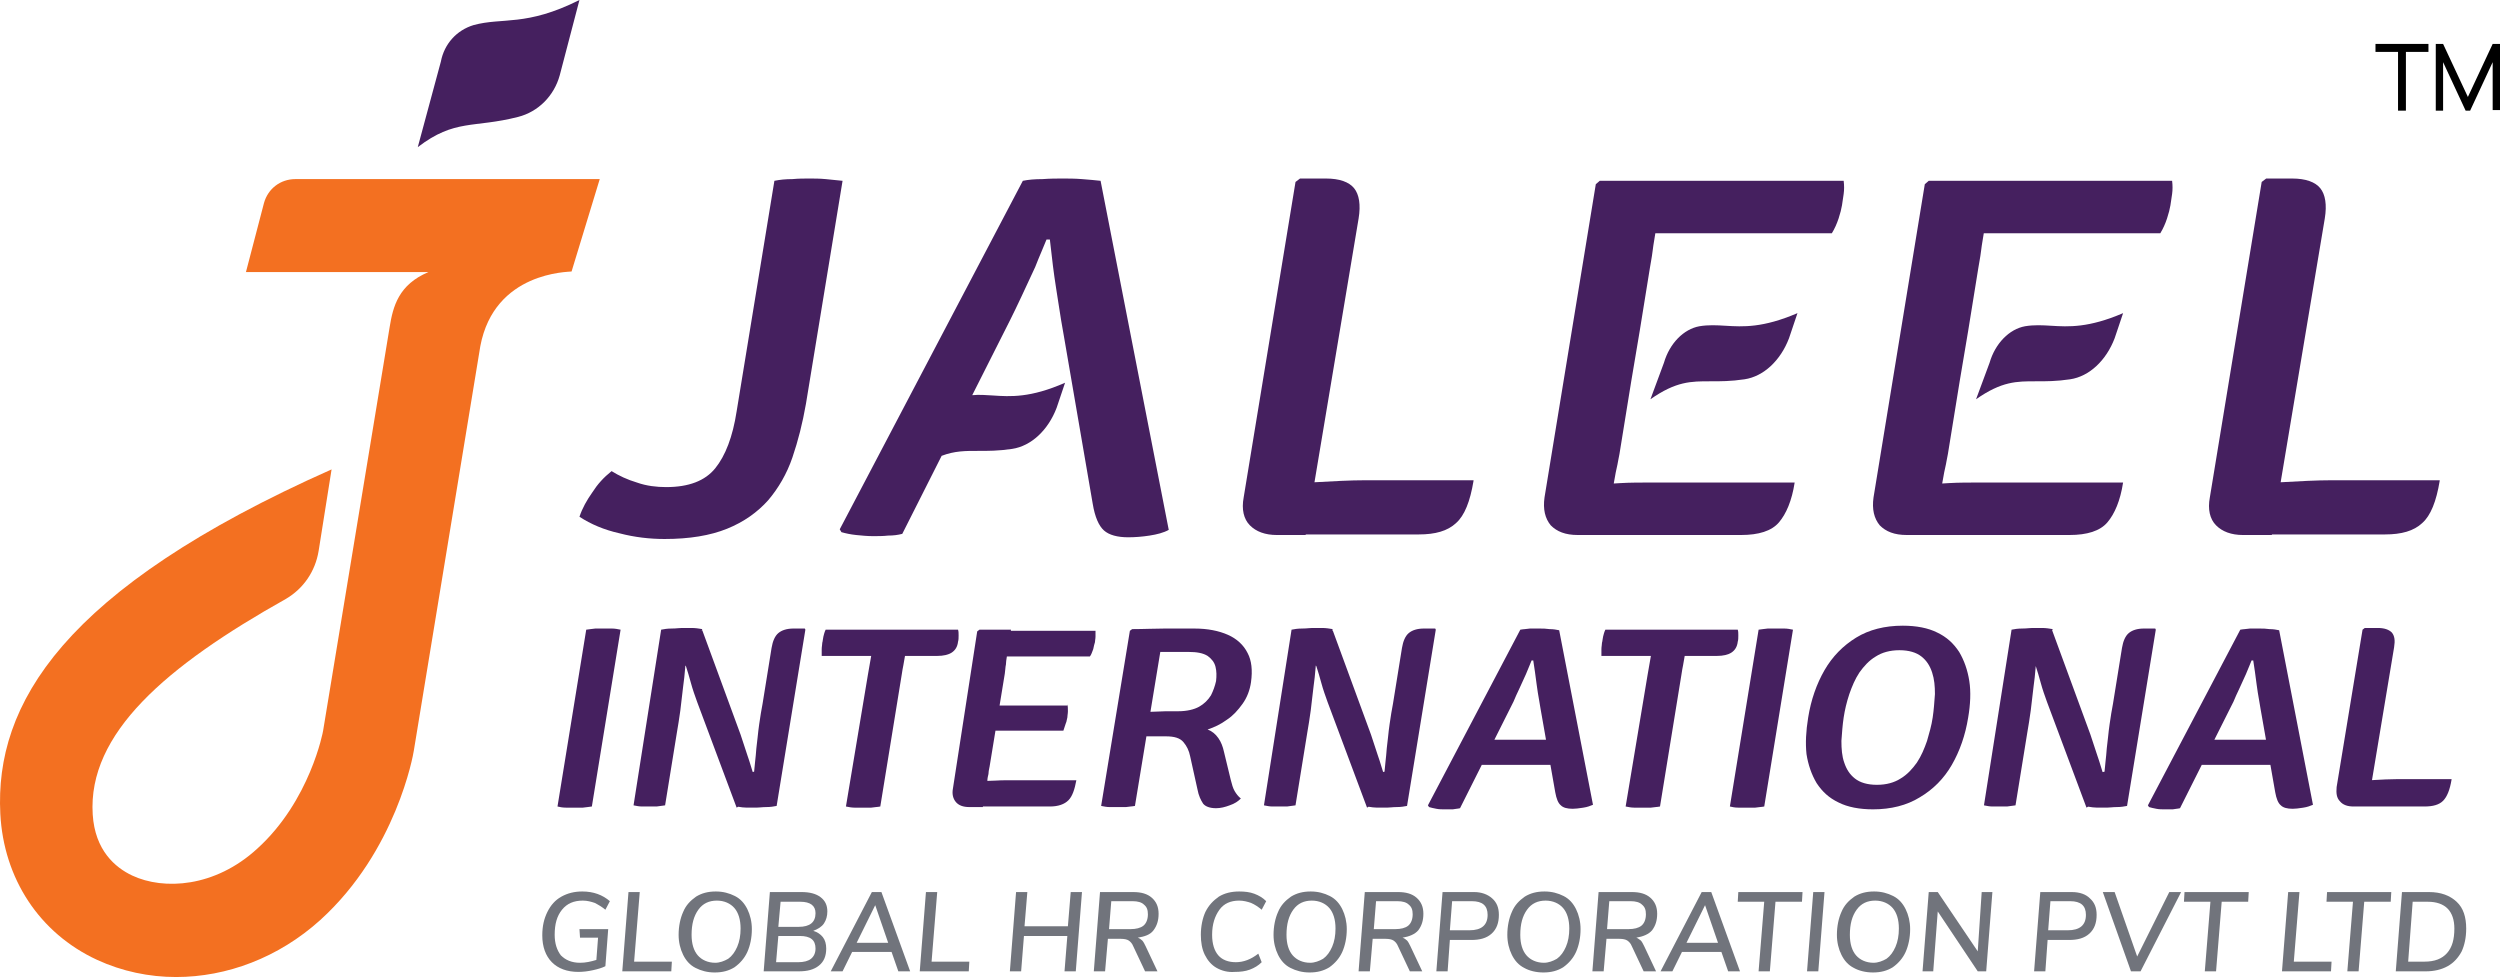 <svg xmlns="http://www.w3.org/2000/svg" width="439" height="172" viewBox="0 0 439 172" fill="none"><g clip-path="url(#clip0_103_59)"><path d="M101.754 163.154H106.8L106.305 169.665C105.711 169.965 105.019 170.165 104.129 170.365C103.238 170.566 102.348 170.666 101.556 170.666C99.578 170.666 97.995 170.065 96.907 168.963C95.819 167.862 95.225 166.259 95.225 164.256C95.225 162.653 95.522 161.351 96.115 160.15C96.709 158.947 97.501 158.046 98.589 157.445C99.677 156.844 100.864 156.544 102.249 156.544C104.227 156.544 105.81 157.145 107.096 158.247L106.305 159.749C105.711 159.248 105.019 158.847 104.425 158.547C103.832 158.347 103.139 158.146 102.348 158.146C100.765 158.146 99.578 158.647 98.688 159.749C97.797 160.851 97.401 162.253 97.401 164.156C97.401 165.658 97.797 166.86 98.49 167.762C99.281 168.563 100.369 169.063 101.853 169.063C102.843 169.063 103.733 168.863 104.722 168.563L105.019 164.657H101.853L101.754 163.154Z" fill="#71747C"></path><path d="M109.273 170.567L110.361 156.645H112.34L111.35 168.864H117.978L117.879 170.567H109.273Z" fill="#71747C"></path><path d="M122.133 169.965C121.144 169.464 120.451 168.663 119.956 167.661C119.462 166.659 119.165 165.458 119.165 164.156C119.165 162.653 119.462 161.251 119.956 160.15C120.451 158.947 121.243 158.146 122.232 157.445C123.221 156.844 124.309 156.544 125.694 156.544C126.98 156.544 128.069 156.845 129.058 157.345C130.047 157.846 130.74 158.647 131.234 159.649C131.729 160.65 132.026 161.852 132.026 163.154C132.026 164.657 131.729 166.059 131.234 167.16C130.74 168.262 129.948 169.164 128.959 169.865C127.97 170.466 126.882 170.766 125.496 170.766C124.21 170.766 123.122 170.466 122.133 169.965ZM127.871 168.362C128.563 167.862 129.058 167.16 129.453 166.259C129.849 165.358 130.047 164.256 130.047 163.054C130.047 161.452 129.651 160.25 128.959 159.448C128.267 158.647 127.178 158.146 125.892 158.146C124.507 158.146 123.419 158.647 122.627 159.749C121.836 160.851 121.441 162.253 121.441 164.156C121.441 165.758 121.836 166.96 122.529 167.762C123.221 168.563 124.309 169.063 125.596 169.063C126.387 169.063 127.178 168.763 127.871 168.362Z" fill="#71747C"></path><path d="M144.491 164.558C144.886 165.058 145.084 165.76 145.084 166.561C145.084 167.863 144.688 168.864 143.798 169.565C142.908 170.266 141.82 170.567 140.237 170.567H134.103L135.191 156.645H140.731C142.215 156.645 143.304 156.945 144.095 157.547C144.886 158.148 145.282 158.949 145.282 160.05C145.282 160.852 145.084 161.553 144.688 162.154C144.293 162.755 143.6 163.155 142.809 163.456C143.502 163.656 144.095 164.057 144.491 164.558ZM142.413 168.363C142.908 167.963 143.205 167.362 143.205 166.561C143.205 165.058 142.314 164.357 140.435 164.357H136.675L136.28 168.965H140.138C141.127 168.965 141.919 168.764 142.413 168.363ZM137.071 158.348L136.675 162.755H140.237C142.215 162.755 143.205 161.953 143.205 160.351C143.205 159.049 142.314 158.348 140.534 158.348H137.071Z" fill="#71747C"></path><path d="M157.747 170.567L156.559 167.162H149.634L147.952 170.567H145.875L153.097 156.645H154.778L159.824 170.567H157.747ZM150.426 165.559H155.966L153.69 158.949L150.426 165.559Z" fill="#71747C"></path><path d="M161.508 170.567L162.596 156.645H164.575L163.586 168.864H170.214L170.115 170.567H161.508Z" fill="#71747C"></path><path d="M188.017 156.646H189.996L188.907 170.567H186.929L187.424 164.358H179.806L179.311 170.567H177.333L178.421 156.646H180.4L179.905 162.655H187.522L188.017 156.646Z" fill="#71747C"></path><path d="M200.581 165.159C200.779 165.359 200.977 165.76 201.175 166.161L203.252 170.567H201.076L198.998 166.161C198.801 165.66 198.504 165.359 198.207 165.159C197.91 164.958 197.416 164.858 196.822 164.858H194.547L194.052 170.567H192.073L193.162 156.646H198.998C200.383 156.646 201.471 156.946 202.263 157.647C203.054 158.348 203.45 159.249 203.45 160.451C203.45 161.653 203.154 162.555 202.56 163.356C201.966 164.157 200.977 164.458 199.79 164.658C200.087 164.758 200.383 164.958 200.581 165.159ZM198.504 163.156C199.493 163.156 200.285 162.955 200.779 162.555C201.274 162.154 201.571 161.453 201.571 160.551C201.571 159.75 201.373 159.25 200.878 158.849C200.482 158.448 199.79 158.248 198.899 158.248H195.14L194.745 163.156H198.504Z" fill="#71747C"></path><path d="M213.639 169.964C212.749 169.464 212.056 168.663 211.561 167.661C211.067 166.659 210.869 165.457 210.869 164.156C210.869 162.653 211.166 161.251 211.661 160.149C212.254 158.947 213.046 158.146 214.035 157.445C215.024 156.844 216.211 156.544 217.596 156.544C218.585 156.544 219.476 156.644 220.267 156.944C221.058 157.245 221.751 157.645 222.345 158.246L221.553 159.749C220.96 159.248 220.366 158.847 219.674 158.547C219.08 158.347 218.387 158.146 217.596 158.146C216.112 158.146 214.925 158.647 214.134 159.749C213.342 160.85 212.848 162.252 212.848 164.156C212.848 165.758 213.244 166.96 213.936 167.761C214.628 168.562 215.717 168.963 217.003 168.963C218.387 168.963 219.674 168.462 220.96 167.461L221.553 168.963C220.96 169.564 220.267 169.964 219.476 170.265C218.684 170.566 217.794 170.666 216.805 170.666C215.618 170.766 214.53 170.465 213.639 169.964Z" fill="#71747C"></path><path d="M226.601 169.964C225.612 169.464 224.92 168.663 224.425 167.661C223.93 166.659 223.634 165.457 223.634 164.156C223.634 162.653 223.93 161.251 224.425 160.149C224.92 158.947 225.711 158.146 226.7 157.445C227.69 156.844 228.778 156.544 230.163 156.544C231.449 156.544 232.537 156.844 233.526 157.345C234.515 157.846 235.208 158.647 235.703 159.649C236.197 160.65 236.494 161.852 236.494 163.154C236.494 164.656 236.197 166.059 235.703 167.16C235.208 168.262 234.417 169.163 233.427 169.864C232.438 170.465 231.35 170.766 229.965 170.766C228.679 170.766 227.591 170.465 226.601 169.964ZM232.339 168.362C233.032 167.862 233.526 167.16 233.922 166.259C234.318 165.357 234.515 164.256 234.515 163.054C234.515 161.451 234.12 160.25 233.427 159.448C232.735 158.647 231.647 158.146 230.361 158.146C228.976 158.146 227.887 158.647 227.096 159.749C226.305 160.85 225.909 162.252 225.909 164.156C225.909 165.758 226.305 166.96 226.997 167.761C227.69 168.562 228.778 169.063 230.064 169.063C230.856 169.063 231.647 168.763 232.339 168.362Z" fill="#71747C"></path><path d="M247.076 165.158C247.274 165.359 247.472 165.759 247.67 166.16L249.747 170.567H247.57L245.493 166.16C245.295 165.659 244.999 165.359 244.702 165.158C244.405 164.958 243.91 164.858 243.316 164.858H241.041L240.547 170.567H238.568L239.656 156.645H245.493C246.878 156.645 247.966 156.945 248.758 157.647C249.549 158.348 249.945 159.249 249.945 160.451C249.945 161.653 249.648 162.554 249.054 163.355C248.461 164.057 247.472 164.457 246.285 164.658C246.581 164.758 246.878 164.958 247.076 165.158ZM244.999 163.155C245.987 163.155 246.779 162.955 247.274 162.554C247.768 162.153 248.065 161.453 248.065 160.551C248.065 159.75 247.867 159.249 247.373 158.848C246.977 158.448 246.285 158.248 245.394 158.248H241.635L241.239 163.155H244.999Z" fill="#71747C"></path><path d="M262.016 157.747C262.808 158.448 263.204 159.349 263.204 160.651C263.204 162.053 262.808 163.155 261.918 163.956C261.027 164.758 259.84 165.058 258.356 165.058H254.597L254.202 170.567H252.223L253.311 156.645H258.851C260.137 156.645 261.225 157.045 262.016 157.747ZM261.225 160.651C261.225 159.049 260.335 158.248 258.455 158.248H254.992L254.597 163.355H258.059C260.137 163.355 261.225 162.454 261.225 160.651Z" fill="#71747C"></path><path d="M267.653 169.964C266.664 169.464 265.972 168.663 265.477 167.661C264.982 166.659 264.686 165.457 264.686 164.156C264.686 162.653 264.982 161.251 265.477 160.149C265.972 158.947 266.763 158.146 267.753 157.445C268.741 156.844 269.83 156.544 271.215 156.544C272.501 156.544 273.589 156.844 274.579 157.345C275.568 157.846 276.26 158.647 276.755 159.649C277.25 160.65 277.546 161.852 277.546 163.154C277.546 164.656 277.25 166.059 276.755 167.16C276.26 168.262 275.469 169.163 274.479 169.864C273.49 170.465 272.402 170.766 271.017 170.766C269.731 170.766 268.544 170.465 267.653 169.964ZM273.391 168.362C274.084 167.862 274.579 167.16 274.974 166.259C275.37 165.357 275.568 164.256 275.568 163.054C275.568 161.451 275.172 160.25 274.479 159.448C273.787 158.647 272.699 158.146 271.413 158.146C270.028 158.146 268.939 158.647 268.148 159.749C267.357 160.85 266.961 162.252 266.961 164.156C266.961 165.758 267.357 166.96 268.049 167.761C268.742 168.562 269.83 169.063 271.116 169.063C271.907 169.063 272.699 168.763 273.391 168.362Z" fill="#71747C"></path><path d="M288.131 165.158C288.329 165.359 288.527 165.759 288.725 166.16L290.803 170.567H288.626L286.549 166.16C286.351 165.659 286.054 165.359 285.757 165.158C285.46 164.958 284.966 164.858 284.372 164.858H282.097L281.603 170.567H279.624L280.712 156.645H286.549C287.934 156.645 289.022 156.945 289.813 157.647C290.605 158.348 291 159.249 291 160.451C291 161.653 290.704 162.554 290.11 163.355C289.517 164.057 288.527 164.457 287.34 164.658C287.637 164.758 287.835 164.958 288.131 165.158ZM285.955 163.155C286.944 163.155 287.736 162.955 288.231 162.554C288.725 162.154 289.022 161.453 289.022 160.551C289.022 159.75 288.824 159.249 288.329 158.848C287.934 158.448 287.241 158.248 286.351 158.248H282.591L282.196 163.155H285.955Z" fill="#71747C"></path><path d="M303.464 170.567L302.277 167.161H295.352L293.67 170.567H291.593L298.815 156.645H300.496L305.542 170.567H303.464ZM296.143 165.559H301.684L299.408 158.948L296.143 165.559Z" fill="#71747C"></path><path d="M308.808 170.567L309.797 158.348H305.147L305.246 156.645H316.524L316.425 158.348H311.775L310.786 170.567H308.808Z" fill="#71747C"></path><path d="M317.315 170.567L318.404 156.645H320.382L319.294 170.567H317.315Z" fill="#71747C"></path><path d="M325.528 169.964C324.539 169.464 323.847 168.663 323.352 167.661C322.857 166.659 322.561 165.457 322.561 164.156C322.561 162.653 322.857 161.251 323.352 160.149C323.847 158.947 324.638 158.146 325.627 157.445C326.617 156.844 327.705 156.544 329.09 156.544C330.376 156.544 331.464 156.844 332.453 157.345C333.442 157.846 334.135 158.647 334.63 159.649C335.124 160.65 335.421 161.852 335.421 163.154C335.421 164.656 335.124 166.059 334.63 167.16C334.135 168.262 333.344 169.163 332.354 169.864C331.365 170.465 330.277 170.766 328.892 170.766C327.606 170.766 326.419 170.465 325.528 169.964ZM331.266 168.362C331.959 167.862 332.454 167.16 332.849 166.259C333.245 165.357 333.442 164.256 333.442 163.054C333.442 161.451 333.047 160.25 332.354 159.448C331.662 158.647 330.574 158.146 329.288 158.146C327.903 158.146 326.814 158.647 326.023 159.749C325.232 160.85 324.836 162.252 324.836 164.156C324.836 165.758 325.232 166.96 325.924 167.761C326.617 168.562 327.705 169.063 328.991 169.063C329.783 169.063 330.574 168.763 331.266 168.362Z" fill="#71747C"></path><path d="M347.985 156.645H349.865L348.776 170.567H347.293L340.269 160.05L339.477 170.567H337.598L338.686 156.645H340.269L347.293 167.061L347.985 156.645Z" fill="#71747C"></path><path d="M366.981 157.747C367.772 158.448 368.168 159.35 368.168 160.652C368.168 162.054 367.772 163.156 366.882 163.957C365.991 164.758 364.804 165.058 363.32 165.058H359.561L359.165 170.567H357.187L358.275 156.646H363.815C365.2 156.646 366.288 157.046 366.981 157.747ZM366.288 160.652C366.288 159.049 365.398 158.248 363.518 158.248H360.055L359.66 163.356H363.122C365.2 163.356 366.288 162.455 366.288 160.652Z" fill="#71747C"></path><path d="M380.926 156.646H383.004L375.881 170.567H374.199L369.253 156.646H371.33L375.288 167.963L380.926 156.646Z" fill="#71747C"></path><path d="M387.162 170.567L388.151 158.348H383.502L383.6 156.646H394.878L394.78 158.348H390.13L389.14 170.567H387.162Z" fill="#71747C"></path><path d="M400.716 170.567L401.804 156.646H403.783L402.793 168.865H409.421L409.323 170.567H400.716Z" fill="#71747C"></path><path d="M412.192 170.567L413.181 158.348H408.532L408.63 156.646H419.908L419.81 158.348H415.16L414.17 170.567H412.192Z" fill="#71747C"></path><path d="M421.786 156.646H426.535C428.612 156.646 430.195 157.246 431.382 158.348C432.569 159.45 433.064 161.052 433.064 163.056C433.064 164.658 432.767 165.96 432.273 167.062C431.679 168.163 430.887 169.065 429.799 169.666C428.711 170.267 427.425 170.567 425.941 170.567H420.698L421.786 156.646ZM425.743 168.865C427.524 168.865 428.81 168.364 429.701 167.362C430.591 166.36 430.987 164.958 430.987 163.056C430.987 161.553 430.591 160.351 429.799 159.55C429.008 158.749 427.821 158.348 426.337 158.348H423.666L422.875 168.865H425.743Z" fill="#71747C"></path><path d="M107.394 82.73C108.68 83.531 110.164 84.232 111.846 84.733C113.528 85.334 115.309 85.534 116.99 85.534C120.947 85.534 123.816 84.433 125.597 82.229C127.378 80.025 128.664 76.721 129.356 72.213L135.984 31.75C136.974 31.55 137.963 31.45 139.15 31.45C140.239 31.349 141.227 31.349 142.118 31.349C143.008 31.349 143.899 31.349 144.987 31.45C146.075 31.55 147.065 31.65 147.955 31.75L141.525 70.911C140.931 74.317 140.139 77.421 139.15 80.326C138.161 83.231 136.677 85.735 134.896 87.838C133.017 89.941 130.642 91.644 127.675 92.846C124.706 94.047 121.046 94.648 116.694 94.648C114.121 94.648 111.45 94.348 108.779 93.647C106.108 93.046 103.734 92.045 101.755 90.743C102.25 89.24 103.041 87.838 104.031 86.436C104.921 85.033 106.009 83.832 107.394 82.73Z" fill="#45205F"></path><path d="M179.61 31.75C180.599 31.55 181.687 31.45 183.072 31.45C184.457 31.349 185.645 31.349 186.634 31.349C187.524 31.349 188.711 31.349 189.997 31.45C191.283 31.55 192.371 31.65 193.262 31.75L205.232 93.046C204.342 93.547 203.154 93.847 201.869 94.047C200.583 94.248 199.297 94.348 198.109 94.348C196.23 94.348 194.746 93.948 193.855 93.146C192.965 92.345 192.273 90.843 191.877 88.439L186.831 59.093C186.48 57.239 186.178 55.284 185.854 53.191V53.19L185.853 53.185C185.723 52.34 185.589 51.472 185.447 50.58C185.012 47.852 184.73 45.355 184.467 43.023L184.466 43.012C184.43 42.694 184.394 42.379 184.358 42.066H183.765C183.506 42.721 183.229 43.376 182.94 44.056L182.939 44.058V44.059L182.939 44.059L182.938 44.062L182.938 44.062C182.565 44.94 182.176 45.859 181.786 46.874L179.412 51.982C178.622 53.683 177.929 55.084 177.336 56.285L177.334 56.289L170.724 69.393C171.943 69.284 173.098 69.362 174.32 69.444C177.409 69.653 180.931 69.891 187.028 67.207L185.544 71.614C184.06 75.52 181.093 78.324 177.729 78.825C175.333 79.185 173.456 79.181 171.779 79.177C169.534 79.173 167.647 79.168 165.352 80.043L158.439 93.747C157.648 93.948 156.856 94.047 155.966 94.047C155.076 94.147 154.185 94.147 153.295 94.147C152.306 94.147 151.316 94.047 150.328 93.948C149.338 93.847 148.448 93.647 147.755 93.447L147.458 92.946L179.61 31.75Z" fill="#45205F"></path><path d="M224.227 93.948H229.272L229.289 93.847H249.157C252.026 93.847 254.202 93.246 255.686 91.844C257.17 90.542 258.16 88.038 258.753 84.433V84.332H239.759C237.121 84.332 234.065 84.502 230.822 84.685L238.572 38.361C238.967 35.957 238.67 34.154 237.78 33.052C236.89 31.951 235.208 31.349 232.834 31.349H228.283L227.492 31.951L218.39 87.337C217.995 89.441 218.39 91.143 219.478 92.245C220.567 93.346 222.149 93.948 224.227 93.948Z" fill="#45205F"></path><path d="M280.914 31.75L280.221 32.35L271.219 87.337C270.922 89.439 271.318 91.043 272.307 92.244C273.395 93.346 274.88 93.947 277.056 93.947H281.903L281.904 93.946H305.744C308.811 93.946 311.086 93.244 312.372 91.742C313.658 90.24 314.648 87.936 315.143 84.731H290.31C288.134 84.731 286.255 84.731 284.574 84.832L283.376 84.903L283.387 84.832C283.465 84.437 283.528 84.073 283.587 83.728V83.728V83.727C283.679 83.198 283.762 82.713 283.882 82.228C283.99 81.789 284.069 81.349 284.151 80.892L284.151 80.89C284.218 80.516 284.288 80.13 284.377 79.725L286.454 66.905L287.938 58.091L289.718 47.074C289.777 46.715 289.837 46.374 289.893 46.048L289.894 46.046C290.026 45.281 290.144 44.6 290.213 43.969C290.275 43.408 290.375 42.809 290.489 42.123V42.122L290.489 42.119C290.549 41.759 290.613 41.374 290.678 40.959C291.135 40.964 291.606 40.964 292.092 40.964H321.671C322.166 40.163 322.562 39.261 322.859 38.36C323.156 37.458 323.353 36.657 323.452 36.056C323.551 35.455 323.65 34.754 323.749 34.053C323.848 33.352 323.848 32.551 323.749 31.75H280.914Z" fill="#45205F"></path><path d="M393.887 93.948H398.932L398.949 93.847H418.817C421.686 93.847 423.862 93.246 425.346 91.844C426.83 90.542 427.819 88.038 428.413 84.433V84.332H409.418C406.781 84.332 403.725 84.502 400.482 84.685L408.232 38.361C408.627 35.957 408.33 34.154 407.44 33.052C406.55 31.951 404.868 31.349 402.494 31.349H397.943L397.152 31.951L388.05 87.337C387.654 89.441 388.05 91.143 389.138 92.245C390.226 93.346 391.809 93.948 393.887 93.948Z" fill="#45205F"></path><path d="M315.636 54.986L314.152 59.393C312.668 63.299 309.701 66.103 306.337 66.604C303.941 66.964 302.064 66.96 300.387 66.956C296.941 66.949 294.341 66.943 289.816 70.109L292.19 63.699C293.18 60.294 295.653 57.79 298.423 57.289C300.029 57.024 301.461 57.11 302.989 57.202C306.074 57.388 309.55 57.598 315.636 54.986Z" fill="#45205F"></path><path d="M372.816 54.986L371.333 59.393C369.849 63.299 366.881 66.103 363.517 66.604C361.121 66.964 359.244 66.96 357.567 66.956C354.122 66.949 351.522 66.943 346.996 70.109L349.371 63.699C350.36 60.294 352.833 57.79 355.603 57.289C357.209 57.024 358.641 57.11 360.17 57.202C363.254 57.388 366.73 57.598 372.816 54.986Z" fill="#45205F"></path><path d="M348.163 42.123C348.222 41.761 348.287 41.376 348.352 40.959C348.809 40.964 349.281 40.964 349.766 40.964H379.346C379.84 40.163 380.236 39.261 380.532 38.36C380.829 37.458 381.027 36.657 381.126 36.056C381.225 35.455 381.324 34.754 381.423 34.053C381.522 33.352 381.522 32.551 381.423 31.75H338.687L337.994 32.35L328.992 87.337C328.695 89.439 329.091 91.043 330.08 92.244C331.168 93.346 332.652 93.947 334.828 93.947H339.577L339.577 93.946H363.416C366.483 93.946 368.759 93.244 370.045 91.742C371.33 90.24 372.32 87.936 372.814 84.731H347.982C345.806 84.731 343.927 84.731 342.246 84.832L342.175 84.835C341.8 84.858 341.425 84.88 341.05 84.903L341.061 84.832C341.139 84.437 341.202 84.073 341.261 83.728C341.352 83.199 341.436 82.713 341.556 82.228C341.664 81.788 341.743 81.347 341.825 80.89C341.892 80.516 341.961 80.13 342.05 79.725L344.128 66.905L345.612 58.091L347.392 47.074C347.451 46.718 347.51 46.38 347.565 46.056L347.567 46.048L347.567 46.047L347.568 46.042L347.568 46.042C347.7 45.279 347.818 44.599 347.887 43.969C347.949 43.408 348.048 42.809 348.163 42.123Z" fill="#45205F"></path><path d="M105.315 31.447L100.369 47.673C99.874 47.773 86.816 47.673 84.342 60.793L72.669 131.804C72.57 132.505 69.602 149.432 56.247 161.551C48.926 168.161 39.825 171.566 30.921 171.566C26.173 171.566 21.424 170.565 17.071 168.562C6.882 163.854 0.649 154.239 0.056 142.922C-0.933 123.692 10.938 103.46 58.225 82.427L55.95 96.749C55.357 100.355 53.279 103.36 50.212 105.163C29.141 116.981 15.39 128.8 16.28 143.022C16.676 149.332 20.237 152.337 23.205 153.739C28.745 156.343 37.747 155.842 45.167 149.031C54.466 140.618 56.741 128.399 56.741 128.299L68.415 57.488C69.009 53.782 69.998 49.976 75.241 47.773H43.188L46.354 35.654C47.047 33.15 49.223 31.447 51.894 31.447H105.315Z" fill="#F37021"></path><path d="M101.752 0L98.29 13.221C97.3 16.826 94.531 19.631 90.969 20.532C83.154 22.535 79.889 20.833 73.36 25.84L77.416 10.817C78.01 7.712 80.186 5.308 83.154 4.407C88.298 3.005 92.354 4.707 101.752 0Z" fill="#45205F"></path><path d="M421.094 19.431V9.115H417.136V7.712H426.436V9.115H422.478V19.431H421.094Z" fill="black"></path><path d="M427.722 19.431V7.712H429.008L433.361 17.027L437.713 7.712H439V19.331H437.713V10.917L433.756 19.431H432.965L429.008 10.917V19.431H427.722Z" fill="black"></path><path d="M102.941 110.573C103.436 110.473 103.931 110.473 104.524 110.373C105.118 110.373 105.612 110.373 106.008 110.373C106.503 110.373 106.998 110.373 107.492 110.373C107.987 110.373 108.481 110.473 108.976 110.573L103.931 141.621C103.436 141.722 102.941 141.722 102.348 141.822C101.853 141.822 101.26 141.822 100.864 141.822C100.468 141.822 99.974 141.822 99.38 141.822C98.786 141.822 98.292 141.722 97.896 141.621L102.941 110.573Z" fill="#45205F"></path><path d="M308.812 110.573C309.307 110.473 309.801 110.473 310.395 110.373C310.988 110.373 311.483 110.373 311.879 110.373C312.374 110.373 312.868 110.373 313.363 110.373C313.857 110.373 314.352 110.473 314.847 110.573L309.801 141.621C309.307 141.722 308.812 141.722 308.219 141.822C307.724 141.822 307.13 141.822 306.735 141.822C306.339 141.822 305.844 141.822 305.25 141.822C304.657 141.822 304.162 141.722 303.767 141.621L308.812 110.573Z" fill="#45205F"></path><path d="M317.516 125.996C318.01 122.891 318.999 120.086 320.384 117.683C321.77 115.279 323.649 113.376 325.925 111.974C328.2 110.572 330.97 109.871 334.136 109.871C336.51 109.871 338.587 110.271 340.17 111.072C341.852 111.873 343.039 112.976 344.028 114.478C344.919 115.98 345.512 117.683 345.809 119.586C346.106 121.489 346.007 123.692 345.611 125.996C345.117 129.1 344.127 131.905 342.742 134.309C341.357 136.712 339.477 138.615 337.103 140.017C334.828 141.42 332.058 142.121 328.892 142.121C326.518 142.121 324.441 141.72 322.858 140.919C321.176 140.118 319.989 139.016 318.999 137.514C318.109 136.011 317.516 134.309 317.219 132.406C317.021 130.503 317.12 128.4 317.516 125.996ZM323.748 125.996C323.55 127.298 323.451 128.7 323.352 130.102C323.352 131.504 323.451 132.806 323.847 133.908C324.243 135.11 324.836 136.011 325.727 136.712C326.617 137.414 327.903 137.814 329.585 137.814C331.267 137.814 332.651 137.414 333.74 136.712C334.927 136.011 335.817 135.01 336.609 133.908C337.4 132.706 337.895 131.504 338.389 130.102C338.785 128.7 339.181 127.398 339.379 125.996C339.577 124.694 339.675 123.291 339.774 121.889C339.774 120.487 339.675 119.285 339.279 118.083C338.884 116.881 338.291 115.98 337.4 115.279C336.51 114.578 335.224 114.177 333.542 114.177C331.86 114.177 330.475 114.578 329.387 115.279C328.2 115.98 327.31 116.982 326.518 118.083C325.727 119.285 325.232 120.487 324.737 121.889C324.243 123.392 323.946 124.694 323.748 125.996Z" fill="#45205F"></path><path d="M413.279 141.62C412.19 141.62 411.399 141.319 410.905 140.718C410.311 140.117 410.212 139.316 410.311 138.214L414.862 110.571L415.257 110.271H417.533C418.72 110.271 419.511 110.571 420.006 111.072C420.5 111.673 420.6 112.474 420.402 113.676L416.522 136.991C418.164 136.899 419.715 136.812 421.094 136.812H430.492V136.912C430.195 138.715 429.701 139.917 429.008 140.618C428.316 141.319 427.228 141.62 425.744 141.62H413.279Z" fill="#45205F"></path><path fill-rule="evenodd" clip-rule="evenodd" d="M394.234 110.469C393.937 110.496 393.652 110.521 393.395 110.573L377.171 141.421L377.368 141.722C377.665 141.822 378.16 141.922 378.654 142.022C379.148 142.122 379.644 142.122 380.138 142.122H381.523C381.755 142.075 381.965 142.05 382.164 142.027C382.389 142 382.599 141.975 382.809 141.922L386.629 134.31H398.683L399.528 139.118C399.726 140.219 400.023 141.021 400.518 141.421C400.913 141.822 401.606 142.022 402.595 142.022C403.113 142.022 403.631 141.946 404.215 141.86C404.301 141.847 404.387 141.835 404.475 141.822C405.167 141.722 405.662 141.521 406.156 141.321L400.22 110.673C399.726 110.573 399.232 110.473 398.539 110.473C397.846 110.373 397.352 110.373 396.857 110.373H395.077C394.792 110.421 394.507 110.446 394.234 110.469ZM397.908 129.903L396.956 124.495C396.881 124.003 396.793 123.497 396.7 122.971C396.548 122.105 396.386 121.185 396.263 120.188L396.263 120.185C396.065 118.683 395.868 117.182 395.67 115.982H395.373C395.253 116.265 395.133 116.566 395.006 116.883C394.82 117.348 394.619 117.849 394.384 118.385C394.186 118.836 393.988 119.261 393.79 119.687C393.592 120.113 393.394 120.538 393.197 120.989C392.801 121.79 392.504 122.491 392.208 123.192L388.84 129.903H397.908Z" fill="#45205F"></path><path d="M355.111 110.37C354.319 110.37 353.726 110.471 353.231 110.571L348.384 141.419C348.879 141.52 349.373 141.62 349.868 141.62H352.44C352.687 141.569 352.935 141.545 353.182 141.52C353.429 141.494 353.676 141.469 353.924 141.419L356.001 128.599C356.199 127.498 356.397 126.195 356.595 124.793C356.694 124.092 356.768 123.391 356.843 122.69C356.916 121.989 356.991 121.288 357.09 120.587C357.258 119.48 357.355 118.374 357.441 117.39C357.453 117.248 357.465 117.107 357.477 116.97L357.486 116.981C357.782 117.883 358.079 118.884 358.376 119.986C358.672 121.087 359.068 122.189 359.463 123.29L359.464 123.291L366.389 141.82L366.671 141.65C367.203 141.739 367.736 141.82 368.269 141.82H369.95C370.177 141.82 370.424 141.799 370.692 141.776C371.009 141.749 371.356 141.72 371.731 141.72C372.423 141.72 373.017 141.62 373.511 141.52L378.557 110.571L378.458 110.37H376.48C375.292 110.37 374.402 110.671 373.809 111.172C373.215 111.673 372.819 112.574 372.621 113.776L371.038 123.591C370.84 124.593 370.643 125.795 370.445 127.197C370.335 127.917 370.256 128.669 370.174 129.451C370.107 130.082 370.039 130.733 369.95 131.404C369.896 132.23 369.811 132.996 369.73 133.735C369.663 134.339 369.599 134.924 369.554 135.51L369.215 135.579C369.116 135.273 369.017 134.946 368.913 134.605C368.721 133.97 368.513 133.288 368.269 132.605L367.081 129L360.362 110.694L360.453 110.471C359.86 110.371 359.266 110.271 358.574 110.271H356.892C356.674 110.271 356.455 110.29 356.211 110.312C355.902 110.34 355.553 110.37 355.111 110.37Z" fill="#45205F"></path><path d="M281.264 113.349C281.237 113.548 281.209 113.763 281.209 113.978V115.18H289.898C289.805 115.747 289.711 116.309 289.618 116.782C289.519 117.283 289.42 117.883 289.321 118.484V118.485L285.463 141.621C285.957 141.721 286.452 141.821 286.946 141.821H289.915C290.196 141.774 290.456 141.749 290.704 141.725C290.978 141.699 291.238 141.674 291.497 141.621L295.257 118.485C295.355 117.784 295.454 117.283 295.553 116.782C295.647 116.309 295.74 115.747 295.834 115.18H301.489C302.577 115.18 303.467 114.979 304.061 114.579C304.655 114.178 305.05 113.577 305.149 112.676C305.248 112.375 305.248 111.975 305.248 111.574C305.248 111.174 305.248 110.873 305.149 110.572H281.901C281.703 110.973 281.604 111.374 281.506 111.774C281.459 111.962 281.435 112.15 281.411 112.327C281.385 112.529 281.36 112.716 281.308 112.876C281.308 113.015 281.286 113.176 281.264 113.349Z" fill="#45205F"></path><path d="M117.978 110.37C117.187 110.37 116.593 110.471 116.098 110.571L111.251 141.419C111.746 141.52 112.24 141.62 112.735 141.62H115.307C115.554 141.569 115.802 141.545 116.049 141.52C116.296 141.494 116.544 141.469 116.791 141.419L118.868 128.599C119.066 127.498 119.264 126.195 119.462 124.793C119.561 124.092 119.635 123.391 119.709 122.69C119.783 121.989 119.858 121.288 119.957 120.587C120.125 119.48 120.221 118.374 120.308 117.39C120.323 117.216 120.338 117.046 120.352 116.881L120.372 116.876L120.451 116.981C120.748 117.883 121.045 118.884 121.342 119.986C121.639 121.088 122.034 122.189 122.43 123.291L129.355 141.82L129.616 141.663C130.122 141.747 130.629 141.82 131.136 141.82H132.817C133.044 141.82 133.291 141.799 133.559 141.776C133.876 141.749 134.223 141.72 134.598 141.72C135.291 141.72 135.884 141.62 136.379 141.52L141.424 110.571L141.325 110.37H139.347C138.16 110.37 137.269 110.671 136.676 111.172C136.082 111.673 135.686 112.574 135.488 113.776L133.905 123.591C133.708 124.593 133.51 125.795 133.312 127.197C133.202 127.917 133.123 128.669 133.041 129.451C132.974 130.082 132.906 130.733 132.817 131.404C132.763 132.23 132.679 132.996 132.597 133.735C132.531 134.339 132.466 134.924 132.422 135.51L132.175 135.56C132.078 135.259 131.981 134.939 131.879 134.605C131.686 133.97 131.48 133.288 131.234 132.605L130.047 129L123.32 110.671L123.21 110.742L123.32 110.471C122.727 110.371 122.133 110.271 121.441 110.271H119.759C119.54 110.271 119.322 110.29 119.078 110.312C118.77 110.34 118.42 110.37 117.978 110.37Z" fill="#45205F"></path><path d="M144.347 113.349C144.32 113.548 144.292 113.763 144.292 113.978V115.18H152.981C152.888 115.747 152.794 116.309 152.701 116.782C152.602 117.283 152.503 117.884 152.404 118.485L148.546 141.621C149.041 141.721 149.535 141.821 150.03 141.821H152.998C153.279 141.774 153.539 141.749 153.787 141.725C154.061 141.699 154.321 141.674 154.58 141.621L158.34 118.485C158.438 117.784 158.537 117.284 158.636 116.784V116.782C158.73 116.309 158.823 115.747 158.917 115.18H164.572C165.66 115.18 166.551 114.979 167.144 114.579C167.738 114.178 168.133 113.577 168.232 112.676C168.331 112.375 168.331 111.975 168.331 111.574C168.331 111.174 168.331 110.873 168.232 110.572H144.984C144.787 110.973 144.687 111.374 144.589 111.774C144.542 111.962 144.518 112.15 144.494 112.327C144.468 112.529 144.443 112.716 144.391 112.876C144.391 113.015 144.37 113.176 144.347 113.349Z" fill="#45205F"></path><path d="M171.992 110.572L171.597 110.873L167.343 138.416C167.145 139.418 167.343 140.219 167.837 140.82C168.332 141.421 169.123 141.721 170.211 141.721H172.585L172.603 141.621H184.358C185.842 141.621 186.93 141.221 187.623 140.519C188.315 139.818 188.711 138.616 189.008 137.014H176.543C175.956 137.014 175.397 137.043 174.883 137.07C174.444 137.093 174.038 137.114 173.674 137.114C173.577 137.114 173.478 137.115 173.378 137.118C173.39 136.661 173.483 136.287 173.575 135.912C173.575 135.581 173.643 135.248 173.722 134.859C173.739 134.779 173.756 134.696 173.773 134.61L174.805 128.3H186.732C186.782 128.1 186.856 127.9 186.93 127.699C187.005 127.499 187.079 127.299 187.128 127.099C187.252 126.847 187.298 126.595 187.34 126.369C187.365 126.234 187.388 126.108 187.425 125.996C187.425 125.857 187.446 125.696 187.469 125.524C187.496 125.324 187.524 125.109 187.524 124.895C187.524 124.394 187.524 123.994 187.425 123.693V123.893H175.526L176.444 118.284C176.486 117.985 176.51 117.723 176.532 117.489C176.561 117.174 176.585 116.912 176.642 116.682C176.642 116.326 176.72 115.812 176.806 115.28H191.382C191.608 114.975 191.719 114.67 191.846 114.322C191.886 114.212 191.928 114.098 191.975 113.978C192.075 113.477 192.173 113.077 192.273 112.776C192.273 112.636 192.294 112.497 192.317 112.348C192.343 112.175 192.371 111.989 192.371 111.774V110.773H177.501L177.532 110.572H171.992Z" fill="#45205F"></path><path fill-rule="evenodd" clip-rule="evenodd" d="M218.191 123.593C218.983 122.491 219.478 121.189 219.676 119.787C219.972 117.684 219.774 115.982 219.082 114.679C218.389 113.277 217.202 112.175 215.619 111.474C214.036 110.773 212.058 110.373 209.783 110.373H204.441C203.573 110.373 202.683 110.396 201.769 110.421C200.806 110.446 199.817 110.473 198.802 110.473L198.406 110.773L193.36 141.521C193.855 141.621 194.35 141.722 194.844 141.722H197.713C197.996 141.674 198.255 141.649 198.503 141.625C198.777 141.599 199.036 141.574 199.296 141.521L201.308 129.302H204.737C206.221 129.302 207.21 129.603 207.804 130.304C208.398 131.005 208.793 131.806 208.991 132.808L210.277 138.617C210.475 139.718 210.871 140.52 211.267 141.121C211.662 141.621 212.454 141.922 213.542 141.922C214.333 141.922 215.125 141.721 215.916 141.421C216.807 141.121 217.4 140.72 217.895 140.219C217.4 139.818 217.103 139.418 216.807 138.917C216.51 138.416 216.312 137.715 216.114 136.914L214.927 132.006C214.729 131.105 214.432 130.304 213.938 129.603C213.443 128.901 212.85 128.401 212.058 128.1C213.245 127.7 214.333 127.199 215.421 126.398C216.51 125.696 217.4 124.695 218.191 123.593ZM202.017 124.995C202.506 124.994 202.972 124.968 203.426 124.944C203.87 124.919 204.304 124.895 204.737 124.895H206.914C208.398 124.895 209.684 124.595 210.574 124.094C211.464 123.593 212.157 122.892 212.652 122.091C213.047 121.29 213.344 120.489 213.542 119.587C213.641 118.686 213.641 117.884 213.443 117.083C213.245 116.282 212.75 115.681 212.058 115.18C211.267 114.679 210.179 114.479 208.694 114.479H203.748L202.017 124.995Z" fill="#45205F"></path><path d="M228.677 110.37C227.885 110.37 227.292 110.471 226.797 110.571L221.95 141.419C222.444 141.52 222.939 141.62 223.434 141.62H226.006C226.253 141.569 226.501 141.545 226.748 141.52C226.995 141.494 227.242 141.469 227.49 141.419L229.567 128.599C229.765 127.498 229.963 126.195 230.161 124.793C230.26 124.092 230.334 123.391 230.408 122.69C230.482 121.989 230.556 121.288 230.656 120.587C230.824 119.481 230.92 118.375 231.006 117.392C231.011 117.337 231.016 117.283 231.02 117.229C231.029 117.133 231.037 117.037 231.045 116.943C231.047 116.923 231.049 116.902 231.051 116.881L231.07 116.876L231.15 116.981C231.447 117.883 231.744 118.884 232.041 119.986C232.337 121.087 232.733 122.189 233.128 123.29L233.129 123.291L240.053 141.82L240.315 141.663C240.821 141.747 241.328 141.82 241.834 141.82H243.516C243.743 141.82 243.99 141.799 244.258 141.776C244.575 141.749 244.921 141.72 245.297 141.72C245.989 141.72 246.583 141.62 247.077 141.52L252.123 110.571L252.024 110.37H250.045C248.858 110.37 247.968 110.671 247.374 111.172C246.781 111.673 246.385 112.574 246.187 113.776L244.604 123.591C244.406 124.593 244.208 125.795 244.01 127.197C243.901 127.917 243.822 128.669 243.74 129.451C243.673 130.082 243.604 130.733 243.516 131.404C243.462 132.23 243.377 132.996 243.296 133.735C243.229 134.339 243.165 134.924 243.12 135.51L242.874 135.56C242.777 135.259 242.679 134.939 242.578 134.605C242.386 133.97 242.178 133.288 241.933 132.605L240.746 129L234.019 110.671L233.908 110.742L234.019 110.471C233.425 110.371 232.832 110.271 232.139 110.271H230.458C230.239 110.271 230.021 110.29 229.777 110.312C229.468 110.34 229.119 110.37 228.677 110.37Z" fill="#45205F"></path><path fill-rule="evenodd" clip-rule="evenodd" d="M267.805 110.469C267.508 110.496 267.224 110.521 266.966 110.573L250.742 141.421L250.94 141.722C251.237 141.822 251.731 141.922 252.226 142.022C252.72 142.122 253.215 142.122 253.71 142.122H255.095C255.327 142.075 255.537 142.05 255.736 142.027C255.96 142 256.171 141.975 256.381 141.922L260.201 134.31H272.254L273.1 139.118C273.298 140.219 273.594 141.021 274.089 141.421C274.485 141.822 275.177 142.022 276.167 142.022C276.685 142.022 277.203 141.946 277.787 141.86C277.872 141.847 277.958 141.835 278.046 141.822C278.739 141.722 279.233 141.521 279.728 141.321L273.792 110.673C273.298 110.573 272.803 110.473 272.11 110.473C271.418 110.373 270.923 110.373 270.429 110.373H268.648C268.363 110.421 268.079 110.446 267.805 110.469ZM271.479 129.903L270.527 124.495C270.453 124.003 270.364 123.497 270.272 122.971C270.12 122.105 269.958 121.185 269.835 120.188L269.835 120.185C269.637 118.683 269.439 117.182 269.241 115.982H268.945C268.824 116.265 268.704 116.566 268.578 116.883C268.391 117.348 268.191 117.849 267.956 118.385C267.758 118.836 267.56 119.261 267.362 119.687C267.164 120.113 266.966 120.538 266.768 120.989C266.373 121.79 266.076 122.491 265.779 123.192L262.412 129.903H271.479Z" fill="#45205F"></path></g><defs><clipPath id="clip0_103_59"><rect width="439" height="172" fill="white"></rect></clipPath></defs></svg>